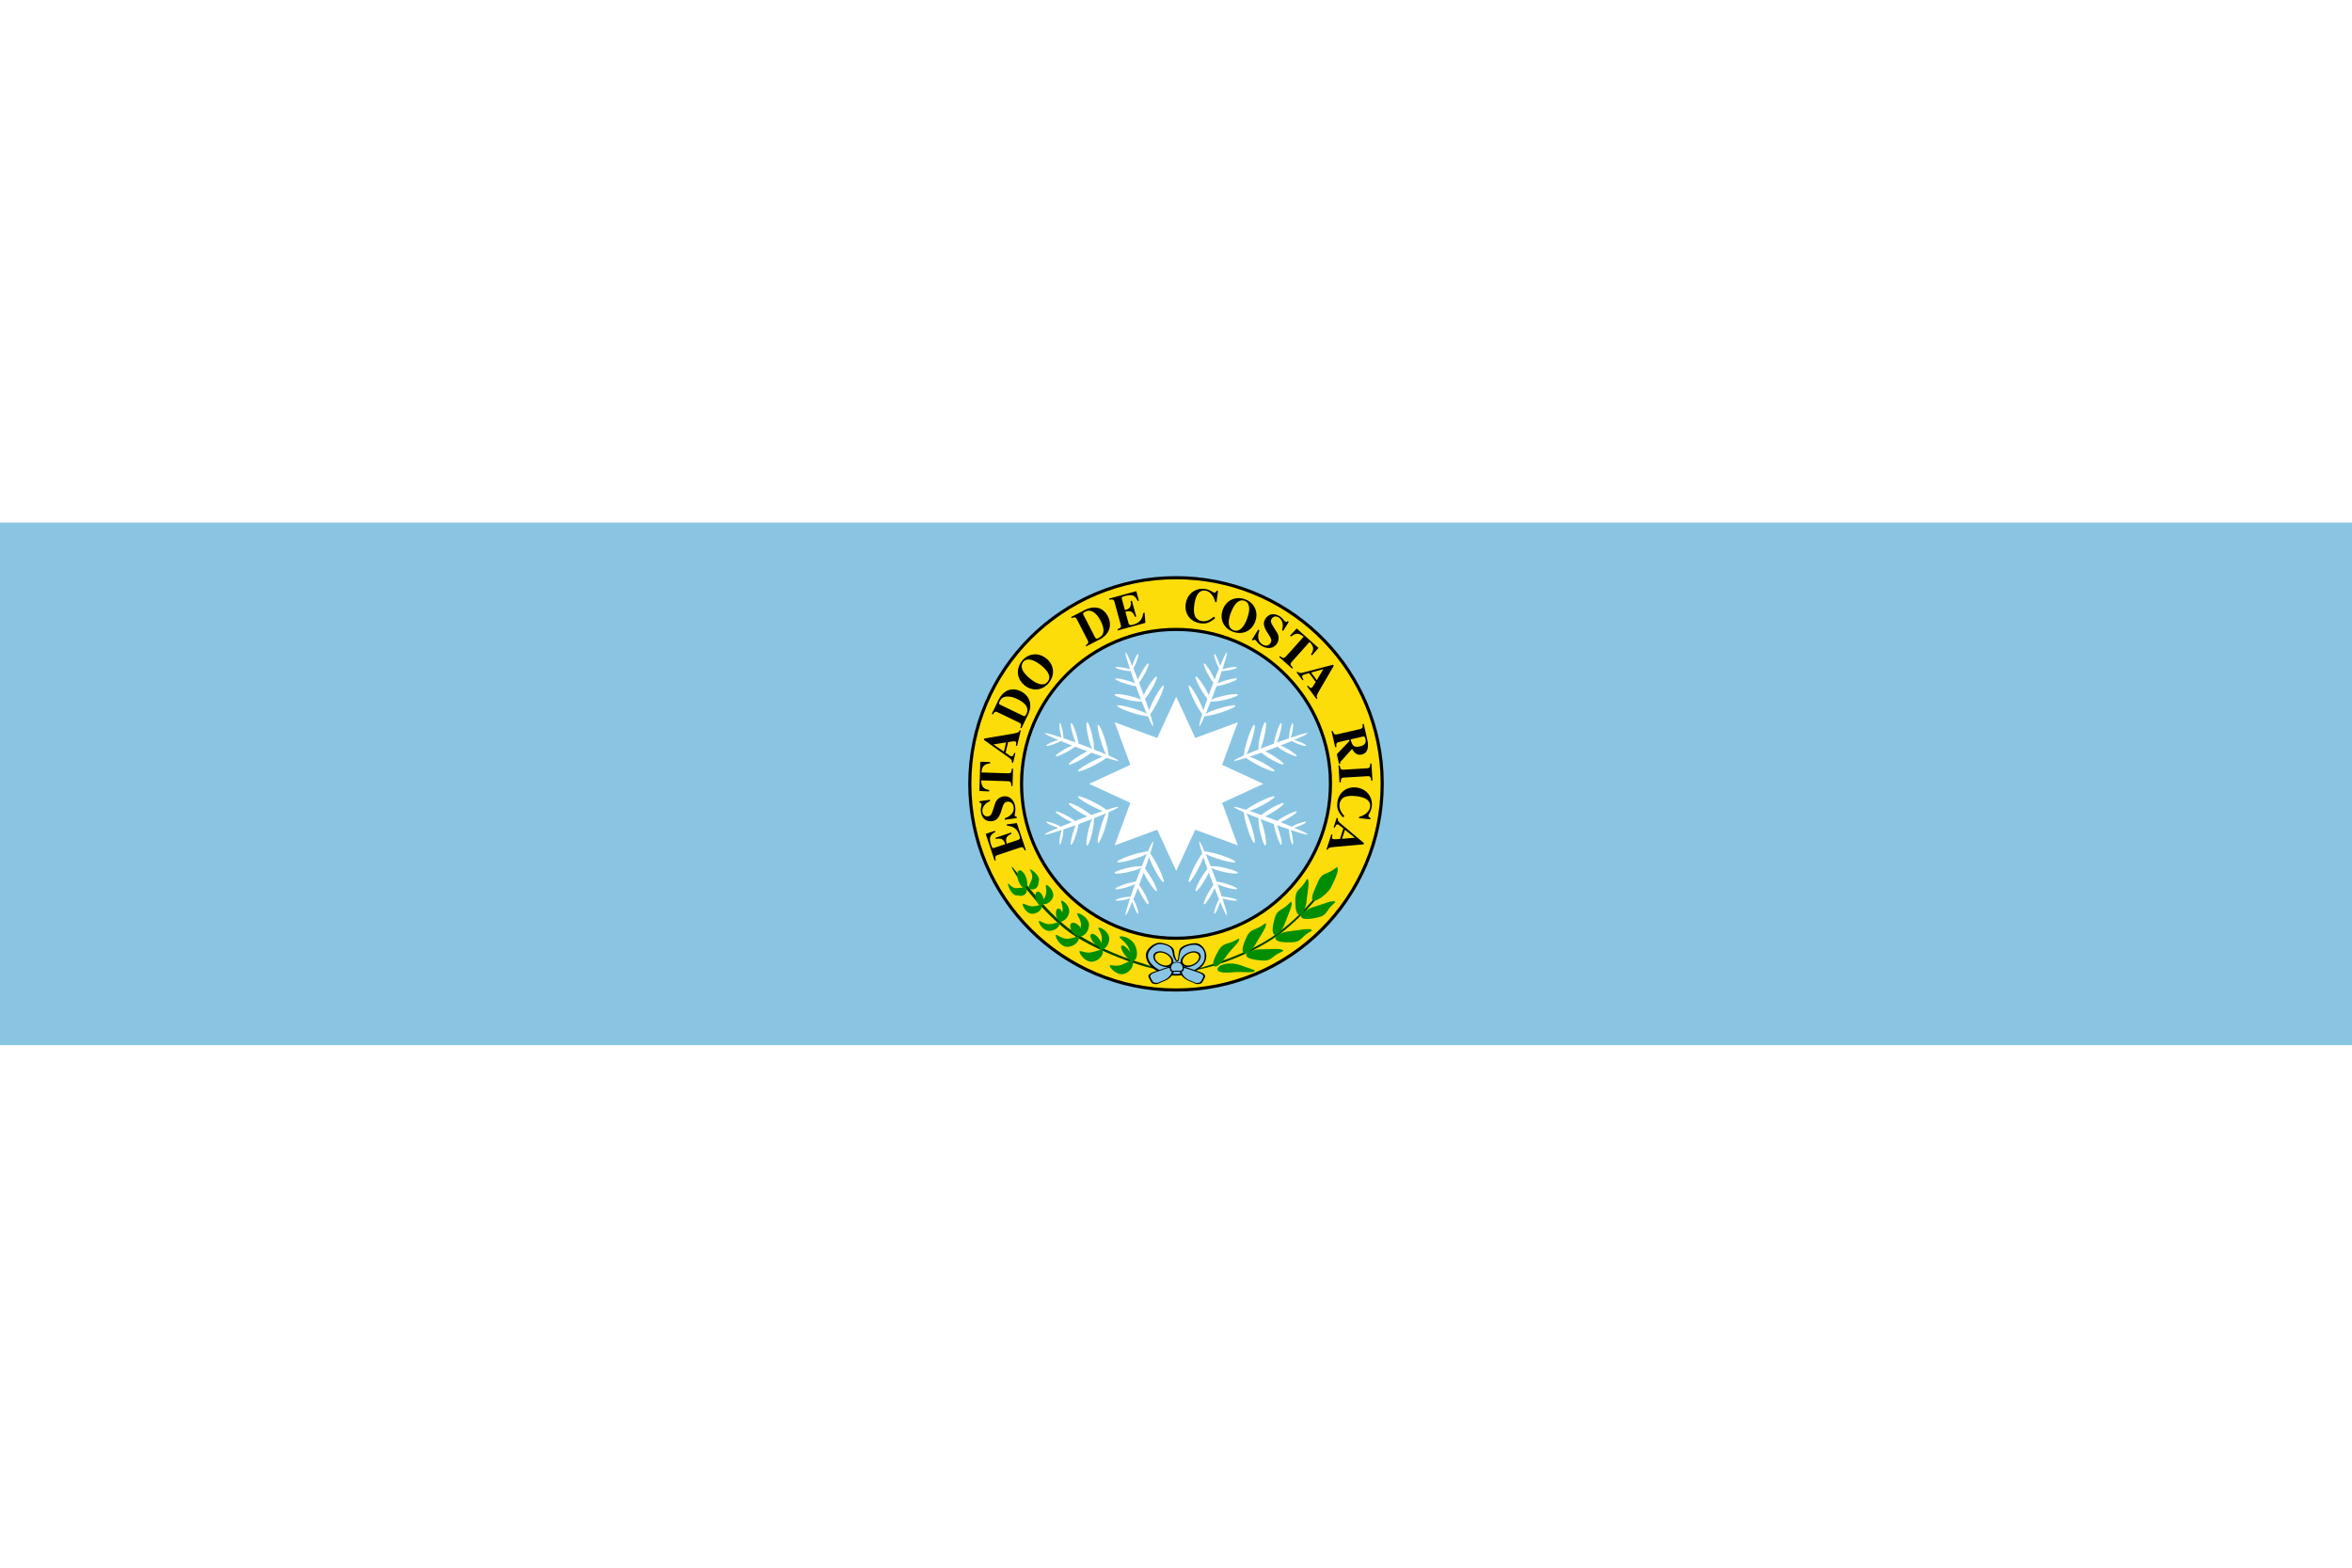 <svg version="1.0" width="900" height="600" xmlns="http://www.w3.org/2000/svg"><defs><linearGradient id="a"><stop style="stop-color:#89c5e3;stop-opacity:0" offset="0"/><stop style="stop-color:#89c5e3;stop-opacity:.236" offset=".7"/><stop style="stop-color:#89c5e3;stop-opacity:1" offset="1"/></linearGradient><linearGradient id="b"><stop style="stop-color:#89c5e3;stop-opacity:0" offset="0"/><stop style="stop-color:#89c5e3;stop-opacity:.236" offset=".7"/><stop style="stop-color:#89c5e3;stop-opacity:1" offset="1"/></linearGradient></defs><path style="fill:#fff" d="M0 0h900v600H0z"/><path style="fill:#89c5e3" d="M0 200h900v200H0z"/><path d="M512.25 300c0 34.38-27.87 62.25-62.25 62.25-34.38 0-62.25-27.87-62.25-62.25 0-34.38 27.87-62.25 62.25-62.25 34.38 0 62.25 27.87 62.25 62.25z" style="fill:#89c5e3;fill-opacity:1;stroke:none" transform="translate(.09)"/><path d="M449.91 221.1c-43.575 0-78.9 35.325-78.9 78.9s35.325 78.9 78.9 78.9c43.576 0 78.9-35.325 78.9-78.9l-.112-4.537c-2.409-41.74-36.978-74.363-78.787-74.363Zm0 19.8c31.318 0 57.221 24.46 59.026 55.725l.075 3.375c0 32.64-26.46 59.1-59.1 59.1s-59.1-26.46-59.1-59.1 26.46-59.1 59.1-59.1z" style="fill:#fcdd09;fill-opacity:1;stroke:#000;stroke-width:1.2;stroke-opacity:1" transform="translate(.09)"/><path d="M1204.083 636.16c-2.634 2.857-58.533-15.734-81.999-34.88-26.626-21.725-46.898-51.575-47.376-54.982-.53-3.784 27.905 39.218 54.198 56.94 25.328 17.072 54.086 26.177 59.782 27.73" style="fill:#003e00;fill-opacity:1;stroke:none" transform="translate(-77.137 95.86) scale(.432)"/><path d="M1174.687 640.76c-5.646 2.072-12.077-3.842-13.052-6.499-.974-2.657 4.478.757 10.124-1.315 5.646-2.07 9.207-5.22 10.182-2.564.939 2.56-1.292 8.015-6.668 10.154M1146.693 630.02c-5.895 1.193-11.355-5.627-11.916-8.4-.561-2.775 4.312 1.425 10.206.233 5.895-1.192 9.892-3.766 10.453-.992.54 2.672-2.492 7.727-8.13 9.027M1124.495 616.93c-5.996.466-10.587-6.967-10.806-9.788-.22-2.822 4.825 3.104 10.82 2.638 5.997-.466 9.559-3.699 9.778-.877.21 2.718-3.413 7.366-9.167 7.97M1108.42 602.834c-5.374.391-9.489-5.84-9.685-8.206-.197-2.366 4.324 2.602 9.699 2.212 5.374-.39 8.567-3.101 8.764-.736.189 2.279-3.06 6.176-8.217 6.683M1093.323 587.667c-4.94.39-8.72-5.841-8.902-8.207-.18-2.365 4.402 1.962 9.342 1.571 4.94-.39 7.447-2.46 7.627-.094.174 2.279-2.811 6.175-7.552 6.682" style="fill:#008d00;fill-opacity:1;stroke:none" transform="translate(-77.137 95.86) scale(.432)"/><path d="M1061.924 601.565c0 6.54-2.575 11.87-5.786 11.97-3.21.099-5.866-5.072-5.96-11.609-.096-6.537 2.405-12.017 5.613-12.304 3.209-.288 5.936 4.725 6.123 11.253" transform="matrix(.249 -.116 .104 .278 65.642 291.749)" style="fill:#008d00;fill-opacity:1;stroke:none"/><path d="M1079.651 571.432c-4.94.39-8.08-7.764-8.26-10.13-.181-2.365 2.906 4.098 7.845 3.708 4.94-.39 8.729-1.82 8.91.546.174 2.279-.462 5.748-5.202 6.255M1098.627 559.073c1.762-4.631-5.183-9.936-7.403-10.773-2.22-.838 3.117 3.94 1.356 8.571-1.762 4.631-4.197 7.867-1.978 8.704 2.139.807 5.647 1.171 7.464-3.236M1111.145 573.154c1.804-4.615-3.067-10.038-5.28-10.896-2.211-.857.605 4.781-1.199 9.396-1.803 4.616-4.51 6.417-2.298 7.274 2.131.826 6.725-.904 8.582-5.295M1125.47 587.069c1.367-5.212-4.007-10.398-6.297-11.024-2.29-.626 1.768 4.728.4 9.94-1.367 5.213-4.616 7.856-2.326 8.482 2.206.603 6.631-1.878 8.073-6.856" style="fill:#008d00;fill-opacity:1;stroke:none" transform="translate(-77.137 95.86) scale(.432)"/><path d="M1061.924 601.565c0 6.54-2.575 11.87-5.786 11.97-3.21.099-5.866-5.072-5.96-11.609-.096-6.537 2.405-12.017 5.613-12.304 3.209-.288 5.936 4.725 6.123 11.253" transform="matrix(.215 -.051 .045 .207 151.29 279.528)" style="fill:#008d00;fill-opacity:1;stroke:none"/><path d="M1061.924 601.565c0 6.54-2.575 11.87-5.786 11.97-3.21.099-5.866-5.072-5.96-11.609-.096-6.537 2.405-12.017 5.613-12.304 3.209-.288 5.936 4.725 6.123 11.253" transform="matrix(.234 -.081 .075 .22 105.57 297.121)" style="fill:#008d00;fill-opacity:1;stroke:none"/><path d="M1061.924 601.565c0 6.54-2.575 11.87-5.786 11.97-3.21.099-5.866-5.072-5.96-11.609-.096-6.537 2.405-12.017 5.613-12.304 3.209-.288 5.936 4.725 6.123 11.253" transform="matrix(.279 -.114 .136 .208 35.366 350.998)" style="fill:#008d00;fill-opacity:1;stroke:none"/><path d="M1143.139 598.094c.492-5.994-6.92-10.617-9.741-10.849-2.82-.232 3.083 4.838 2.59 10.832-.492 5.994-3.741 9.541-.92 9.773 2.717.223 7.38-3.38 8.01-9.131M1161.085 610.248c.452-5.746-6.359-10.177-8.95-10.4-2.592-.222 2.832 4.638 2.38 10.384-.453 5.745-3.438 9.146-.846 9.368 2.496.214 6.782-3.24 7.36-8.753" style="fill:#008d00;fill-opacity:1;stroke:none" transform="translate(-77.137 95.86) scale(.432)"/><path d="M1061.924 601.565c0 6.54-2.575 11.87-5.786 11.97-3.21.099-5.866-5.072-5.96-11.609-.096-6.537 2.405-12.017 5.613-12.304 3.209-.288 5.936 4.725 6.123 11.253" transform="matrix(.133 -.182 .167 .19 178.487 437.8)" style="fill:#008d00;fill-opacity:1;stroke:none"/><path d="M1183.997 615.709c-2.874-6.524-11.057-8.693-13.342-7.901-2.285.791 4.985 3.987 7.86 10.51 2.874 6.525 2.311 11.473 4.596 10.682 2.201-.762 3.817-6.29 1.18-12.608" style="fill:#008d00;fill-opacity:1;stroke:none" transform="translate(-77.137 95.86) scale(.432)"/><path d="M1061.924 601.565c0 6.54-2.575 11.87-5.786 11.97-3.21.099-5.866-5.072-5.96-11.609-.096-6.537 2.405-12.017 5.613-12.304 3.209-.288 5.936 4.725 6.123 11.253" transform="matrix(.031 -.275 .205 .218 275.384 524.173)" style="fill:#008d00;fill-opacity:1;stroke:none"/><path d="M1383.582 498.293c1.911 2.006-23.348 32.417-54.518 53.273-32.394 21.675-78.98 29.702-87.442 28.866-2.84-.28 48.92-6.78 81.951-27.583 31.23-19.669 43.419-37.487 52.47-46.19" style="fill:#003e00;fill-opacity:1;stroke:none" transform="matrix(.41 -.04 .041 .403 -76.128 187.027)"/><path d="M1298.224 586.332c-.39 3.24-12.125-.295-19.159-.177-5.932.1-15.667-.55-15.279-4.198.346-3.246 6.34-5.148 13.283-4.257 6.689.859 10.35 3.669 17.67 6.856M1286.352 554.876c2.242 2.373-7.986 9.127-12.398 14.607-3.72 4.621-10.451 11.685-13.006 9.051-2.272-2.343 1.754-8.979 5.873-14.639 4.941-6.788 8.802-4.28 15.937-7.48M1312.403 542.96c2.469 2.136-6.408 11.755-10.245 17.652-3.236 4.973-9.84 10.809-12.646 8.446-2.497-2.103.84-9.11 4.368-15.157 4.232-7.251 8.326-5.145 15.102-9.046" style="fill:#008d00;fill-opacity:1;stroke:none" transform="matrix(.41 -.04 .041 .403 -76.128 187.027)"/><path d="M1326.344 570.696c-.039-3.263-13.116-2.685-20.097-3.556-5.887-.735-14.606.547-14.61 4.216 0 3.264 7.502 5.234 14.399 6.438 8.27 1.444 9.302-3.043 16.654-5.705M1354.685 554.15c-.38-3.242-13.325-1.298-20.359-1.433-5.932-.114-14.469 2.073-14.09 5.723.338 3.246 8.01 4.42 14.995 4.894 8.377.57 8.932-4 15.966-7.417M1379.068 529.52c-1-3.107-13.324 1.308-20.25 2.537-5.842 1.037-13.793 4.837-12.715 8.343.96 3.12 8.715 2.785 15.66 1.898 8.327-1.063 7.987-5.655 14.226-10.37" style="fill:#008d00;fill-opacity:1;stroke:none" transform="matrix(.41 -.04 .041 .403 -76.128 187.027)"/><path d="M1337.913 525.089c2.79 1.693-4.356 12.66-7.155 19.114-2.36 5.443-7.896 12.3-11.058 10.439-2.813-1.656-.693-9.122 1.776-15.673 2.962-7.856 7.35-6.463 13.38-11.442M1355.037 505.114c3.113.983-1.23 13.332-2.418 20.265-1.002 5.848-4.755 13.822-8.268 12.764-3.125-.942-2.836-8.698-1.99-15.647 1.014-8.335 5.607-8.022 10.285-14.288M1383.831 496.79c2.49 2.111-3.729 12.672-7.508 18.606-3.187 5.004-15.074 12.827-17.904 10.492-2.517-2.078 3.528-11.895 6.997-17.976 4.16-7.292 8.275-5.226 15.013-9.194" style="fill:#008d00;fill-opacity:1;stroke:none" transform="matrix(.41 -.04 .041 .403 -76.128 187.027)"/><path d="M936.03 557.427c0 11.261-13.728 19.42-30.178 19.42-16.45 0-29.8-9.14-29.8-20.402 0-5.63 6.595-11.105 12.043-12.18 2.723-.538 12.064 1.28 15.009 5.689 1.472 2.204 1.086 4.807 1.456 6.193.37 1.387.513 2.386 1.68 4.705.892 1.77.685 1.41 1.495.029.706-1.205.628-8.606 2.268-10.794 3.28-4.374 13.787-5.812 16.432-5.394 5.29.836 9.14 6.443 9.596 11.858" style="fill:#000;fill-opacity:1;stroke:none" transform="matrix(.385 0 0 .385 101.21 151.31)"/><path d="M934.372 558.544c0 9.387-13.8 16.64-28.345 16.64-14.545 0-28.011-8.978-28.011-18.365 0-4.693 5.68-10.314 10.497-11.21 2.408-.449 10.667.615 12.968 4.893 1.067 1.983 1.415 6.122 1.742 7.278.326 1.155 1.208 2.14 2.24 4.073.789 1.474 2.268 1.326 2.984.174.624-1.003 1.08-8.598 2.76-10.658 3.812-4.676 11.889-5.45 14.227-5.101 4.677.697 8.534 4.616 8.938 9.13" style="fill:#89c5e3;fill-opacity:1;stroke:none" transform="matrix(.385 0 0 .385 101.21 151.31)"/><path d="M943.762 574.551c1.326 3.904-3.337 10.278-10.036 12.553-3.35 1.138-6.046 3.338-8.679 2.805-1.692-.342-2.462-.311-3.383-1.289-.639-.678-2.597-4.17-3.08-5.524-1.383-3.884 5.81-5.487 12.508-7.761 6.453-2.192 10.865-4.813 12.512-1.184" style="fill:#000;fill-opacity:1;stroke:none" transform="matrix(.385 0 0 .385 85.855 149.507)"/><path d="M941.532 575.773c1.117 3.29-2.812 8.66-8.456 10.577-2.822.959-5.095 2.813-7.313 2.364-1.426-.289-2.075-.263-2.851-1.086-.538-.571-2.188-3.515-2.594-4.655-1.167-3.273 4.894-4.623 10.538-6.54 5.437-1.846 9.155-4.055 10.542-.997" style="fill:#89c5e3;fill-opacity:1;stroke:none" transform="matrix(.385 0 0 .385 85.855 149.507)"/><path d="M949.453 574.551c-1.326 3.904 3.337 10.278 10.036 12.553 3.35 1.138 6.046 3.338 8.68 2.805 1.691-.342 2.462-.311 3.382-1.289.639-.678 2.597-4.17 3.08-5.524 1.384-3.884-5.81-5.487-12.508-7.761-6.453-2.192-10.864-4.813-12.511-1.184" style="fill:#000;fill-opacity:1;stroke:none" transform="matrix(.385 0 0 .385 85.855 149.507)"/><path d="M951.683 575.92c-1.114 3.281 2.805 8.639 8.435 10.55 2.816.957 5.082 2.807 7.296 2.359 1.422-.288 2.07-.262 2.843-1.084.537-.57 2.183-3.506 2.588-4.644 1.164-3.264-4.882-4.61-10.513-6.523-5.423-1.842-9.132-4.045-10.516-.995" style="fill:#89c5e3;fill-opacity:1;stroke:none" transform="matrix(.385 0 0 .385 85.855 149.507)"/><path d="M888.844 555.208c2.858 3.176 2.588 7.093-.6 8.743-3.19 1.651-8.097.414-10.955-2.762-2.857-3.175-2.588-7.092.601-8.743 3.072-1.59 7.721-.526 10.646 2.436" style="fill:#000;fill-opacity:1;stroke:none" transform="matrix(.506 .075 -.06 .434 31.808 58.6)"/><path d="M887.689 555.655c2.358 2.62 2.136 5.853-.496 7.216-2.632 1.362-6.682.34-9.04-2.28-2.36-2.62-2.137-5.854.495-7.216 2.535-1.313 6.372-.435 8.787 2.01" style="fill:#fcdd09;fill-opacity:1;stroke:none" transform="matrix(.506 .075 -.06 .434 31.808 58.6)"/><path d="M953.61 574.337c0 4.299-2.996 3.31-6.831 3.31-3.836 0-7.067.989-7.067-3.31s3.113-6.433 6.949-6.433c3.695 0 6.724 1.85 6.937 5.984" style="fill:#000;fill-opacity:1;stroke:none" transform="matrix(.385 0 0 .385 85.855 149.507)"/><path d="M952.437 573.863c0 3.563-2.482 2.743-5.66 2.743-3.18 0-5.856.82-5.856-2.743 0-3.562 2.58-5.33 5.758-5.33 3.061 0 5.572 1.533 5.748 4.959" style="fill:#89c5e3;fill-opacity:1;stroke:none" transform="matrix(.385 0 0 .385 85.855 149.507)"/><path d="M888.844 555.208c2.858 3.176 2.588 7.093-.6 8.743-3.19 1.651-8.097.414-10.955-2.762-2.857-3.175-2.588-7.092.601-8.743 3.072-1.59 7.721-.526 10.646 2.436" style="fill:#000;fill-opacity:1;stroke:none" transform="matrix(-.506 .075 .06 .434 868.941 58.6)"/><path d="M887.689 555.655c2.358 2.62 2.136 5.853-.496 7.216-2.632 1.362-6.682.34-9.04-2.28-2.36-2.62-2.137-5.854.495-7.216 2.535-1.313 6.372-.435 8.787 2.01" style="fill:#fcdd09;fill-opacity:1;stroke:none" transform="matrix(-.506 .075 .06 .434 868.941 58.6)"/><g aria-label="ESTADO DE COSTA RICA" style="font-size:18.667px;line-height:1.25;stroke-width:.5"><path d="m385.102 315.542.165.495c1.328.148 1.942.337 2.656.769.95.608 1.575 1.482 2.035 2.863.384 1.151.26 1.547-.502 1.8l-4.286 1.428c-.643-1.93-.194-2.887 1.79-3.784l-.153-.46-5.987 1.993.154.46c2.107-.406 2.975.072 3.594 1.991l-4.109 1.368c-.673.224-.909.047-1.216-.874-.96-2.886-.648-3.955 1.56-5.182l-.147-.443-3.56 1.186 3.403 10.219.443-.148c-.336-1.245-.165-1.676.738-1.977l8.572-2.854c.921-.307 1.198-.124 1.777 1.14l.442-.148-3.45-10.36zM383.844 304.818c-1.386.195-2.655 1.222-3.077 2.507l-.966 2.908c-.528 1.601-.915 2.07-1.82 2.198-1.146.162-1.958-.516-2.136-1.772-.117-.832.125-1.658.715-2.42.558-.72 1.053-1.09 2.202-1.63l-.073-.518-4.011.566.078.555c.517.059.665.17.712.502.023.167 0 .396-.075.803-.195.894-.222 1.502-.12 2.222.354 2.514 1.993 3.848 4.34 3.517.463-.066.84-.194 1.192-.376.925-.526 1.653-1.647 2.19-3.325l.416-1.322c.547-1.736.965-2.247 1.945-2.385 1.275-.18 2.216.611 2.417 2.034.151 1.072-.167 2.022-.956 2.85-.608.632-1.2.98-2.468 1.479l.076.536 4.565-.644-.075-.536c-.497-.043-.665-.17-.707-.466-.021-.148.006-.359.078-.784.186-.95.22-1.652.105-2.465-.386-2.736-2.218-4.363-4.547-4.034zM378.775 291.626l-3.751-.083-.359 11.195 3.748.176.018-.541c-2.21-.389-3.038-1.386-3.038-3.702l9.832.315c1.38.044 1.58.256 1.659 1.864l.466.015.213-6.66-.466-.015c-.164 1.62-.357 1.819-1.775 1.773l-9.832-.315c.148-2.292 1.037-3.235 3.268-3.48zM390.497 279.6l-.454-.107c-.19.8-.49.94-2.994 1.383l-10.513 1.79-.12.509 9 6.388c1.544 1.094 1.747 1.372 1.704 2.283l.454.107.873-3.687-.454-.108c-.327 1.055-.625 1.425-1.098 1.313-.236-.055-.623-.281-1.528-.917l-.662-.445.967-4.087c1.581-.278 2.269-.346 2.668-.251.4.095.507.37.393 1.014l-.083.594.454.107zm-5.598 4.527-.838 3.542-4.01-2.752zM390.45 264.553c-3.463-1.67-6.7-.33-8.573 3.554l-2.473 5.128.42.203c.62-1.027 1.027-1.225 1.8-.852l8.29 3.997c.74.357.873.94.436 1.93l.42.204 2.563-5.314c1.751-3.631.598-7.172-2.882-8.85zm-1.158 3.047c1.598.77 2.881 1.804 3.379 2.707.497.945.495 1.938-.032 3.031-.365.757-.689.87-1.446.505l-8.642-4.167c-.387-.187-.426-.62-.11-1.276.584-1.21 1.552-1.8 2.988-1.813 1.11-.024 2.451.332 3.863 1.013zM400.24 251.98c-2.977-2.375-6.915-1.958-9.254.976-2.433 3.05-2.007 6.947 1.028 9.368 3.021 2.409 6.877 1.975 9.287-1.046 2.409-3.021 1.96-6.889-1.06-9.298zm-1.958 2.664c2.992 2.386 3.876 4.571 2.537 6.25-1.339 1.678-3.665 1.302-6.613-1.049-3.153-2.514-4.112-4.783-2.75-6.49 1.28-1.606 3.79-1.132 6.826 1.29zM423.828 235.871c-1.762-3.418-5.153-4.295-8.987-2.32l-5.06 2.608.213.414c1.114-.447 1.557-.36 1.95.403l4.216 8.18c.376.73.132 1.276-.813 1.805l.213.415 5.244-2.702c3.584-1.847 4.794-5.368 3.024-8.803zm-2.76 1.737c.813 1.576 1.216 3.174 1.07 4.195-.17 1.054-.77 1.846-1.85 2.401-.746.385-1.073.28-1.457-.466l-4.395-8.53c-.197-.38.032-.751.68-1.084 1.194-.616 2.323-.504 3.477.35.901.648 1.757 1.74 2.476 3.134zM437.887 234.45l-.504.138c-.22 1.319-.442 1.921-.911 2.61-.66.917-1.566 1.494-2.97 1.878-1.17.32-1.558.175-1.77-.6l-1.193-4.356c1.963-.537 2.893-.037 3.68 1.992l.469-.128-1.665-6.086-.469.129c.292 2.126-.233 2.966-2.182 3.48l-1.143-4.177c-.188-.684.002-.91.938-1.166 2.935-.803 3.985-.433 5.09 1.839l.45-.123-.99-3.62-10.389 2.844.124.45c1.262-.268 1.683-.074 1.934.845l2.385 8.714c.256.936.058 1.203-1.235 1.712l.123.45 10.533-2.882zM464.91 236.567l-.491-.538c-1.248.998-1.9 1.36-2.855 1.589a4.567 4.567 0 0 1-1.71.106c-1.22-.167-2.297-.973-2.702-2.008-.403-1.053-.483-2.402-.228-4.27.522-3.828 1.964-5.704 4.202-5.399.87.119 1.62.56 2.319 1.371.7.812 1.04 1.498 1.495 2.992l.462.063.59-4.327-.5-.069c-.367.628-.577.788-.929.74-.185-.025-.415-.132-.815-.375-1.013-.59-1.891-.917-2.779-1.038-3.68-.502-6.825 1.97-7.342 5.762-.52 3.81 1.815 6.86 5.662 7.385 2.127.29 3.473-.186 5.621-1.984zM480.222 237.898c1.336-3.566-.28-7.182-3.793-8.498-3.654-1.368-7.228.243-8.59 3.88-1.355 3.618.252 7.15 3.87 8.505 3.62 1.356 7.158-.269 8.513-3.887zm-3.14-1.037c-1.342 3.584-3.146 5.1-5.156 4.347-2.01-.753-2.374-3.081-1.051-6.612 1.414-3.776 3.275-5.391 5.32-4.625 1.923.72 2.25 3.254.887 6.89zM488.598 246.227c.739-1.189.764-2.821.05-3.97l-1.612-2.605c-.89-1.432-1.002-2.03-.52-2.806.612-.983 1.652-1.172 2.73-.502.713.444 1.192 1.159 1.398 2.1.194.89.162 1.507-.161 2.735l.444.276 2.138-3.44-.476-.296c-.377.359-.557.401-.842.224-.143-.09-.303-.255-.567-.573-.562-.723-1.01-1.133-1.629-1.517-2.156-1.34-4.23-.938-5.482 1.076-.246.396-.39.768-.476 1.154-.19 1.048.204 2.325 1.147 3.813l.747 1.167c.981 1.533 1.106 2.182.583 3.022-.68 1.094-1.89 1.309-3.11.55-.92-.572-1.445-1.425-1.574-2.56-.095-.873.018-1.55.448-2.843l-.46-.286-2.434 3.916.46.286c.351-.353.557-.401.81-.244.127.08.272.235.552.563.61.752 1.127 1.228 1.825 1.661 2.346 1.459 4.769 1.097 6.01-.9zM501.97 250.81l2.472-2.823-8.351-7.462-2.542 2.76.404.361c1.716-1.445 3.012-1.438 4.788.048l-6.555 7.336c-.92 1.03-1.21 1.046-2.494.074l-.31.348 4.968 4.44.311-.348c-1.136-1.165-1.165-1.441-.22-2.5l6.555-7.335c1.662 1.586 1.814 2.873.57 4.74zM503.665 267.517l.374-.28c-.492-.658-.405-.978.86-3.183l5.372-9.213-.313-.418-10.674 2.805c-1.83.483-2.174.46-2.845-.157l-.373.279 2.268 3.035.374-.28c-.6-.926-.692-1.393-.303-1.684.194-.145.616-.297 1.684-.583l.766-.223 2.515 3.364c-.801 1.391-1.19 1.962-1.52 2.208-.328.246-.608.152-1.03-.349l-.402-.445-.374.28zm.12-7.198-2.18-2.915 4.684-1.31zM512.306 292.4l.455-.105c-.075-.327-.02-.589.174-.825l4.346-4.848c.592.994.933 1.395 1.505 1.8.612.415 1.406.538 2.225.35 2.092-.48 2.825-2.544 2.06-5.874l-1.345-5.858-.455.105c.218 1.367.004 1.684-1.306 1.985l-8.041 1.847c-1.328.305-1.552.164-2.042-1.217l-.454.104 1.412 6.15.454-.105c-.143-1.46.015-1.689 1.307-1.985l3.565-.819.113.491-4.83 5.074zm7.918-6.722c-1.164.268-1.937.158-2.452-.337-.418-.402-.688-.991-1.023-2.37l4.639-1.065c.109-.025.399-.015.52.014.207.068.365.338.47.793.384 1.674-.244 2.526-2.154 2.965zM512.493 299.482l.466-.028c.008-1.422.248-1.792 1.217-1.85l9.019-.54c.969-.058 1.29.316 1.429 1.691l.466-.028-.391-6.521-.466.028c-.013 1.347-.269 1.755-1.219 1.812l-9.019.54c-.931.056-1.212-.264-1.426-1.654l-.466.028zM513.818 312.86l.52-.51c-1.04-1.213-1.426-1.852-1.687-2.797a4.567 4.567 0 0 1-.166-1.706c.124-1.225.892-2.33 1.912-2.771 1.038-.44 2.383-.566 4.26-.377 3.844.388 5.769 1.764 5.542 4.011-.088.873-.503 1.638-1.29 2.365-.786.728-1.46 1.091-2.937 1.599l-.047.464 4.346.439.05-.502c-.64-.346-.807-.55-.772-.903.019-.186.118-.42.347-.828.554-1.032.85-1.922.94-2.813.373-3.696-2.208-6.752-6.015-7.136-3.826-.386-6.793 2.054-7.183 5.917-.215 2.135.308 3.464 2.18 5.548zM507.496 325.098l.444.144c.253-.782.565-.897 3.095-1.137l10.624-.935.161-.497-8.455-7.094c-1.45-1.215-1.63-1.51-1.514-2.413l-.444-.144-1.168 3.605.444.144c.41-1.025.738-1.37 1.2-1.22.23.074.599.33 1.45 1.038l.623.496-1.294 3.996c-1.598.15-2.289.161-2.68.035-.39-.127-.475-.41-.31-1.043l.131-.585-.444-.144zm5.945-4.06 1.122-3.462 3.774 3.067z" style="font-weight:700;font-size:18.667px;font-family:'TeX Gyre Termes';-inkscape-font-specification:'TeX Gyre Termes Bold';text-align:center;text-anchor:middle" transform="translate(.09)"/></g><g style="stroke:none"><path d="M796.965 297.555c.01 4.995-16.021 9.046-35.8 9.046-19.778 0-35.809-4.051-35.8-9.046-.009-4.996 16.022-9.046 35.8-9.046 19.779 0 35.81 4.05 35.8 9.046z" transform="matrix(-.148 -.383 -.04 -.356 588.764 733.656)" style="fill:#fff;fill-opacity:1;stroke:none"/><path d="M796.965 297.555c.01 2.837-16.021 5.138-35.8 5.138-19.778 0-35.809-2.301-35.8-5.138-.009-2.838 16.022-5.139 35.8-5.139 19.779 0 35.81 2.301 35.8 5.139z" transform="matrix(-.169 -.047 -.239 -.243 666.285 436.053)" style="fill:#fff;fill-opacity:1;stroke:none"/><path d="M796.965 297.555c.01 2.837-16.021 5.138-35.8 5.138-19.778 0-35.809-2.301-35.8-5.138-.009-2.838 16.022-5.139 35.8-5.139 19.779 0 35.81 2.301 35.8 5.139z" transform="matrix(.075 -.159 .28 -.195 317.486 510.91)" style="fill:#fff;fill-opacity:1;stroke:none"/><path d="M796.965 297.555c.01 2.837-16.021 5.138-35.8 5.138-19.778 0-35.809-2.301-35.8-5.138-.009-2.838 16.022-5.139 35.8-5.139 19.779 0 35.81 2.301 35.8 5.139z" transform="matrix(-.145 -.027 -.226 -.207 646.014 415.065)" style="fill:#fff;fill-opacity:1;stroke:none"/><path d="M796.965 297.555c.01 2.837-16.021 5.138-35.8 5.138-19.778 0-35.809-2.301-35.8-5.138-.009-2.838 16.022-5.139 35.8-5.139 19.779 0 35.81 2.301 35.8 5.139z" transform="matrix(.071 -.13 .267 -.15 326.867 479.961)" style="fill:#fff;fill-opacity:1;stroke:none"/><path d="M796.965 297.555c.01 2.837-16.021 5.138-35.8 5.138-19.778 0-35.809-2.301-35.8-5.138-.009-2.838 16.022-5.139 35.8-5.139 19.779 0 35.81 2.301 35.8 5.139z" transform="matrix(.058 -.114 .218 -.132 353.978 468.026)" style="fill:#fff;fill-opacity:1;stroke:none"/><path d="M796.965 297.555c.01 2.837-16.021 5.138-35.8 5.138-19.778 0-35.809-2.301-35.8-5.138-.009-2.838 16.022-5.139 35.8-5.139 19.779 0 35.81 2.301 35.8 5.139z" transform="matrix(-.124 -.033 -.175 -.185 615.327 419.002)" style="fill:#fff;fill-opacity:1;stroke:none"/><path d="M796.965 297.555c.01 2.837-16.021 5.138-35.8 5.138-19.778 0-35.809-2.301-35.8-5.138-.009-2.838 16.022-5.139 35.8-5.139 19.779 0 35.81 2.301 35.8 5.139z" transform="matrix(-.086 -.013 -.135 -.119 575.82 389.257)" style="fill:#fff;fill-opacity:1;stroke:none"/><path d="M796.965 297.555c.01 2.837-16.021 5.138-35.8 5.138-19.778 0-35.809-2.301-35.8-5.138-.009-2.838 16.022-5.139 35.8-5.139 19.779 0 35.81 2.301 35.8 5.139z" transform="matrix(.028 -.082 .142 -.111 402.267 442.19)" style="fill:#fff;fill-opacity:1;stroke:none"/></g><path d="m450 265.67 7.271 15.78 16.3-6.017-6.017 16.299 15.78 7.27-15.78 7.272 6.016 16.3-16.299-6.017-7.271 15.78-7.271-15.78-16.3 6.016 6.017-16.3-15.78-7.27 15.78-7.271-6.016-16.3 16.299 6.017z" style="fill:#fff;fill-opacity:1;stroke:none" transform="translate(.09 .997)"/><g style="stroke:none"><path d="M796.965 297.555c.01 4.995-16.021 9.046-35.8 9.046-19.778 0-35.809-4.051-35.8-9.046-.009-4.996 16.022-9.046 35.8-9.046 19.779 0 35.81 4.05 35.8 9.046z" transform="matrix(.148 -.383 .04 -.356 311.415 733.656)" style="fill:#fff;fill-opacity:1;stroke:none"/><path d="M796.965 297.555c.01 2.837-16.021 5.138-35.8 5.138-19.778 0-35.809-2.301-35.8-5.138-.009-2.838 16.022-5.139 35.8-5.139 19.779 0 35.81 2.301 35.8 5.139z" transform="matrix(.169 -.047 .239 -.243 233.895 436.053)" style="fill:#fff;fill-opacity:1;stroke:none"/><path d="M796.965 297.555c.01 2.837-16.021 5.138-35.8 5.138-19.778 0-35.809-2.301-35.8-5.138-.009-2.838 16.022-5.139 35.8-5.139 19.779 0 35.81 2.301 35.8 5.139z" transform="matrix(-.075 -.159 -.28 -.195 582.694 510.91)" style="fill:#fff;fill-opacity:1;stroke:none"/><path d="M796.965 297.555c.01 2.837-16.021 5.138-35.8 5.138-19.778 0-35.809-2.301-35.8-5.138-.009-2.838 16.022-5.139 35.8-5.139 19.779 0 35.81 2.301 35.8 5.139z" transform="matrix(.145 -.027 .226 -.207 254.166 415.065)" style="fill:#fff;fill-opacity:1;stroke:none"/><path d="M796.965 297.555c.01 2.837-16.021 5.138-35.8 5.138-19.778 0-35.809-2.301-35.8-5.138-.009-2.838 16.022-5.139 35.8-5.139 19.779 0 35.81 2.301 35.8 5.139z" transform="matrix(-.071 -.13 -.267 -.15 573.313 479.961)" style="fill:#fff;fill-opacity:1;stroke:none"/><path d="M796.965 297.555c.01 2.837-16.021 5.138-35.8 5.138-19.778 0-35.809-2.301-35.8-5.138-.009-2.838 16.022-5.139 35.8-5.139 19.779 0 35.81 2.301 35.8 5.139z" transform="matrix(-.058 -.114 -.218 -.132 546.202 468.026)" style="fill:#fff;fill-opacity:1;stroke:none"/><path d="M796.965 297.555c.01 2.837-16.021 5.138-35.8 5.138-19.778 0-35.809-2.301-35.8-5.138-.009-2.838 16.022-5.139 35.8-5.139 19.779 0 35.81 2.301 35.8 5.139z" transform="matrix(.124 -.033 .175 -.185 284.853 419.002)" style="fill:#fff;fill-opacity:1;stroke:none"/><path d="M796.965 297.555c.01 2.837-16.021 5.138-35.8 5.138-19.778 0-35.809-2.301-35.8-5.138-.009-2.838 16.022-5.139 35.8-5.139 19.779 0 35.81 2.301 35.8 5.139z" transform="matrix(.086 -.013 .135 -.119 324.36 389.257)" style="fill:#fff;fill-opacity:1;stroke:none"/><path d="M796.965 297.555c.01 2.837-16.021 5.138-35.8 5.138-19.778 0-35.809-2.301-35.8-5.138-.009-2.838 16.022-5.139 35.8-5.139 19.779 0 35.81 2.301 35.8 5.139z" transform="matrix(-.028 -.082 -.142 -.111 497.913 442.19)" style="fill:#fff;fill-opacity:1;stroke:none"/></g><g style="stroke:none"><path d="M796.965 297.555c.01 4.995-16.021 9.046-35.8 9.046-19.778 0-35.809-4.051-35.8-9.046-.009-4.996 16.022-9.046 35.8-9.046 19.779 0 35.81 4.05 35.8 9.046z" transform="matrix(-.148 .383 -.04 .356 588.764 -133.656)" style="fill:#fff;fill-opacity:1;stroke:none"/><path d="M796.965 297.555c.01 2.837-16.021 5.138-35.8 5.138-19.778 0-35.809-2.301-35.8-5.138-.009-2.838 16.022-5.139 35.8-5.139 19.779 0 35.81 2.301 35.8 5.139z" transform="matrix(-.169 .047 -.239 .243 666.285 163.947)" style="fill:#fff;fill-opacity:1;stroke:none"/><path d="M796.965 297.555c.01 2.837-16.021 5.138-35.8 5.138-19.778 0-35.809-2.301-35.8-5.138-.009-2.838 16.022-5.139 35.8-5.139 19.779 0 35.81 2.301 35.8 5.139z" transform="matrix(.075 .159 .28 .195 317.486 89.09)" style="fill:#fff;fill-opacity:1;stroke:none"/><path d="M796.965 297.555c.01 2.837-16.021 5.138-35.8 5.138-19.778 0-35.809-2.301-35.8-5.138-.009-2.838 16.022-5.139 35.8-5.139 19.779 0 35.81 2.301 35.8 5.139z" transform="matrix(-.145 .027 -.226 .207 646.014 184.935)" style="fill:#fff;fill-opacity:1;stroke:none"/><path d="M796.965 297.555c.01 2.837-16.021 5.138-35.8 5.138-19.778 0-35.809-2.301-35.8-5.138-.009-2.838 16.022-5.139 35.8-5.139 19.779 0 35.81 2.301 35.8 5.139z" transform="matrix(.071 .13 .267 .15 326.867 120.039)" style="fill:#fff;fill-opacity:1;stroke:none"/><path d="M796.965 297.555c.01 2.837-16.021 5.138-35.8 5.138-19.778 0-35.809-2.301-35.8-5.138-.009-2.838 16.022-5.139 35.8-5.139 19.779 0 35.81 2.301 35.8 5.139z" transform="matrix(.058 .114 .218 .132 353.978 131.974)" style="fill:#fff;fill-opacity:1;stroke:none"/><path d="M796.965 297.555c.01 2.837-16.021 5.138-35.8 5.138-19.778 0-35.809-2.301-35.8-5.138-.009-2.838 16.022-5.139 35.8-5.139 19.779 0 35.81 2.301 35.8 5.139z" transform="matrix(-.124 .033 -.175 .185 615.327 180.998)" style="fill:#fff;fill-opacity:1;stroke:none"/><path d="M796.965 297.555c.01 2.837-16.021 5.138-35.8 5.138-19.778 0-35.809-2.301-35.8-5.138-.009-2.838 16.022-5.139 35.8-5.139 19.779 0 35.81 2.301 35.8 5.139z" transform="matrix(-.086 .013 -.135 .119 575.82 210.743)" style="fill:#fff;fill-opacity:1;stroke:none"/><path d="M796.965 297.555c.01 2.837-16.021 5.138-35.8 5.138-19.778 0-35.809-2.301-35.8-5.138-.009-2.838 16.022-5.139 35.8-5.139 19.779 0 35.81 2.301 35.8 5.139z" transform="matrix(.028 .082 .142 .111 402.267 157.81)" style="fill:#fff;fill-opacity:1;stroke:none"/></g><g style="stroke:none"><path d="M796.965 297.555c.01 4.995-16.021 9.046-35.8 9.046-19.778 0-35.809-4.051-35.8-9.046-.009-4.996 16.022-9.046 35.8-9.046 19.779 0 35.81 4.05 35.8 9.046z" transform="matrix(.148 .383 .04 .356 311.415 -133.656)" style="fill:#fff;fill-opacity:1;stroke:none"/><path d="M796.965 297.555c.01 2.837-16.021 5.138-35.8 5.138-19.778 0-35.809-2.301-35.8-5.138-.009-2.838 16.022-5.139 35.8-5.139 19.779 0 35.81 2.301 35.8 5.139z" transform="matrix(.169 .047 .239 .243 233.895 163.947)" style="fill:#fff;fill-opacity:1;stroke:none"/><path d="M796.965 297.555c.01 2.837-16.021 5.138-35.8 5.138-19.778 0-35.809-2.301-35.8-5.138-.009-2.838 16.022-5.139 35.8-5.139 19.779 0 35.81 2.301 35.8 5.139z" transform="matrix(-.075 .159 -.28 .195 582.694 89.09)" style="fill:#fff;fill-opacity:1;stroke:none"/><path d="M796.965 297.555c.01 2.837-16.021 5.138-35.8 5.138-19.778 0-35.809-2.301-35.8-5.138-.009-2.838 16.022-5.139 35.8-5.139 19.779 0 35.81 2.301 35.8 5.139z" transform="matrix(.145 .027 .226 .207 254.166 184.935)" style="fill:#fff;fill-opacity:1;stroke:none"/><path d="M796.965 297.555c.01 2.837-16.021 5.138-35.8 5.138-19.778 0-35.809-2.301-35.8-5.138-.009-2.838 16.022-5.139 35.8-5.139 19.779 0 35.81 2.301 35.8 5.139z" transform="matrix(-.071 .13 -.267 .15 573.313 120.039)" style="fill:#fff;fill-opacity:1;stroke:none"/><path d="M796.965 297.555c.01 2.837-16.021 5.138-35.8 5.138-19.778 0-35.809-2.301-35.8-5.138-.009-2.838 16.022-5.139 35.8-5.139 19.779 0 35.81 2.301 35.8 5.139z" transform="matrix(-.058 .114 -.218 .132 546.202 131.974)" style="fill:#fff;fill-opacity:1;stroke:none"/><path d="M796.965 297.555c.01 2.837-16.021 5.138-35.8 5.138-19.778 0-35.809-2.301-35.8-5.138-.009-2.838 16.022-5.139 35.8-5.139 19.779 0 35.81 2.301 35.8 5.139z" transform="matrix(.124 .033 .175 .185 284.853 180.998)" style="fill:#fff;fill-opacity:1;stroke:none"/><path d="M796.965 297.555c.01 2.837-16.021 5.138-35.8 5.138-19.778 0-35.809-2.301-35.8-5.138-.009-2.838 16.022-5.139 35.8-5.139 19.779 0 35.81 2.301 35.8 5.139z" transform="matrix(.086 .013 .135 .119 324.36 210.743)" style="fill:#fff;fill-opacity:1;stroke:none"/><path d="M796.965 297.555c.01 2.837-16.021 5.138-35.8 5.138-19.778 0-35.809-2.301-35.8-5.138-.009-2.838 16.022-5.139 35.8-5.139 19.779 0 35.81 2.301 35.8 5.139z" transform="matrix(-.028 .082 -.142 .111 497.913 157.81)" style="fill:#fff;fill-opacity:1;stroke:none"/></g><g style="stroke:none"><path d="M796.965 297.555c.01 4.995-16.021 9.046-35.8 9.046-19.778 0-35.809-4.051-35.8-9.046-.009-4.996 16.022-9.046 35.8-9.046 19.779 0 35.81 4.05 35.8 9.046z" transform="matrix(.383 -.148 .356 -.04 16.433 438.675)" style="fill:#fff;fill-opacity:1;stroke:none"/><path d="M796.965 297.555c.01 2.837-16.021 5.138-35.8 5.138-19.778 0-35.809-2.301-35.8-5.138-.009-2.838 16.022-5.139 35.8-5.139 19.779 0 35.81 2.301 35.8 5.139z" transform="matrix(.047 -.169 .243 -.239 314.037 516.195)" style="fill:#fff;fill-opacity:1;stroke:none"/><path d="M796.965 297.555c.01 2.837-16.021 5.138-35.8 5.138-19.778 0-35.809-2.301-35.8-5.138-.009-2.838 16.022-5.139 35.8-5.139 19.779 0 35.81 2.301 35.8 5.139z" transform="matrix(.159 .075 .195 .28 239.179 167.396)" style="fill:#fff;fill-opacity:1;stroke:none"/><path d="M796.965 297.555c.01 2.837-16.021 5.138-35.8 5.138-19.778 0-35.809-2.301-35.8-5.138-.009-2.838 16.022-5.139 35.8-5.139 19.779 0 35.81 2.301 35.8 5.139z" transform="matrix(.027 -.145 .207 -.226 335.025 495.925)" style="fill:#fff;fill-opacity:1;stroke:none"/><path d="M796.965 297.555c.01 2.837-16.021 5.138-35.8 5.138-19.778 0-35.809-2.301-35.8-5.138-.009-2.838 16.022-5.139 35.8-5.139 19.779 0 35.81 2.301 35.8 5.139z" transform="matrix(.13 .071 .15 .267 270.128 176.777)" style="fill:#fff;fill-opacity:1;stroke:none"/><path d="M796.965 297.555c.01 2.837-16.021 5.138-35.8 5.138-19.778 0-35.809-2.301-35.8-5.138-.009-2.838 16.022-5.139 35.8-5.139 19.779 0 35.81 2.301 35.8 5.139z" transform="matrix(.114 .058 .132 .218 282.064 203.888)" style="fill:#fff;fill-opacity:1;stroke:none"/><path d="M796.965 297.555c.01 2.837-16.021 5.138-35.8 5.138-19.778 0-35.809-2.301-35.8-5.138-.009-2.838 16.022-5.139 35.8-5.139 19.779 0 35.81 2.301 35.8 5.139z" transform="matrix(.033 -.124 .185 -.175 331.088 465.238)" style="fill:#fff;fill-opacity:1;stroke:none"/><path d="M796.965 297.555c.01 2.837-16.021 5.138-35.8 5.138-19.778 0-35.809-2.301-35.8-5.138-.009-2.838 16.022-5.139 35.8-5.139 19.779 0 35.81 2.301 35.8 5.139z" transform="matrix(.013 -.086 .119 -.135 360.832 425.73)" style="fill:#fff;fill-opacity:1;stroke:none"/><path d="M796.965 297.555c.01 2.837-16.021 5.138-35.8 5.138-19.778 0-35.809-2.301-35.8-5.138-.009-2.838 16.022-5.139 35.8-5.139 19.779 0 35.81 2.301 35.8 5.139z" transform="matrix(.082 .028 .111 .142 307.9 252.177)" style="fill:#fff;fill-opacity:1;stroke:none"/></g><g style="stroke:none"><path d="M796.965 297.555c.01 4.995-16.021 9.046-35.8 9.046-19.778 0-35.809-4.051-35.8-9.046-.009-4.996 16.022-9.046 35.8-9.046 19.779 0 35.81 4.05 35.8 9.046z" transform="matrix(.383 .148 .356 .04 16.433 161.326)" style="fill:#fff;fill-opacity:1;stroke:none"/><path d="M796.965 297.555c.01 2.837-16.021 5.138-35.8 5.138-19.778 0-35.809-2.301-35.8-5.138-.009-2.838 16.022-5.139 35.8-5.139 19.779 0 35.81 2.301 35.8 5.139z" transform="matrix(.047 .169 .243 .239 314.037 83.806)" style="fill:#fff;fill-opacity:1;stroke:none"/><path d="M796.965 297.555c.01 2.837-16.021 5.138-35.8 5.138-19.778 0-35.809-2.301-35.8-5.138-.009-2.838 16.022-5.139 35.8-5.139 19.779 0 35.81 2.301 35.8 5.139z" transform="matrix(.159 -.075 .195 -.28 239.179 432.604)" style="fill:#fff;fill-opacity:1;stroke:none"/><path d="M796.965 297.555c.01 2.837-16.021 5.138-35.8 5.138-19.778 0-35.809-2.301-35.8-5.138-.009-2.838 16.022-5.139 35.8-5.139 19.779 0 35.81 2.301 35.8 5.139z" transform="matrix(.027 .145 .207 .226 335.025 104.076)" style="fill:#fff;fill-opacity:1;stroke:none"/><path d="M796.965 297.555c.01 2.837-16.021 5.138-35.8 5.138-19.778 0-35.809-2.301-35.8-5.138-.009-2.838 16.022-5.139 35.8-5.139 19.779 0 35.81 2.301 35.8 5.139z" transform="matrix(.13 -.071 .15 -.267 270.128 423.223)" style="fill:#fff;fill-opacity:1;stroke:none"/><path d="M796.965 297.555c.01 2.837-16.021 5.138-35.8 5.138-19.778 0-35.809-2.301-35.8-5.138-.009-2.838 16.022-5.139 35.8-5.139 19.779 0 35.81 2.301 35.8 5.139z" transform="matrix(.114 -.058 .132 -.218 282.064 396.113)" style="fill:#fff;fill-opacity:1;stroke:none"/><path d="M796.965 297.555c.01 2.837-16.021 5.138-35.8 5.138-19.778 0-35.809-2.301-35.8-5.138-.009-2.838 16.022-5.139 35.8-5.139 19.779 0 35.81 2.301 35.8 5.139z" transform="matrix(.033 .124 .185 .175 331.088 134.763)" style="fill:#fff;fill-opacity:1;stroke:none"/><path d="M796.965 297.555c.01 2.837-16.021 5.138-35.8 5.138-19.778 0-35.809-2.301-35.8-5.138-.009-2.838 16.022-5.139 35.8-5.139 19.779 0 35.81 2.301 35.8 5.139z" transform="matrix(.013 .086 .119 .135 360.832 174.27)" style="fill:#fff;fill-opacity:1;stroke:none"/><path d="M796.965 297.555c.01 2.837-16.021 5.138-35.8 5.138-19.778 0-35.809-2.301-35.8-5.138-.009-2.838 16.022-5.139 35.8-5.139 19.779 0 35.81 2.301 35.8 5.139z" transform="matrix(.082 -.028 .111 -.142 307.9 347.823)" style="fill:#fff;fill-opacity:1;stroke:none"/></g><g style="stroke:none"><path d="M796.965 297.555c.01 4.995-16.021 9.046-35.8 9.046-19.778 0-35.809-4.051-35.8-9.046-.009-4.996 16.022-9.046 35.8-9.046 19.779 0 35.81 4.05 35.8 9.046z" transform="matrix(-.383 -.148 -.356 -.04 883.746 438.675)" style="fill:#fff;fill-opacity:1;stroke:none"/><path d="M796.965 297.555c.01 2.837-16.021 5.138-35.8 5.138-19.778 0-35.809-2.301-35.8-5.138-.009-2.838 16.022-5.139 35.8-5.139 19.779 0 35.81 2.301 35.8 5.139z" transform="matrix(-.047 -.169 -.243 -.239 586.142 516.195)" style="fill:#fff;fill-opacity:1;stroke:none"/><path d="M796.965 297.555c.01 2.837-16.021 5.138-35.8 5.138-19.778 0-35.809-2.301-35.8-5.138-.009-2.838 16.022-5.139 35.8-5.139 19.779 0 35.81 2.301 35.8 5.139z" transform="matrix(-.159 .075 -.195 .28 661 167.396)" style="fill:#fff;fill-opacity:1;stroke:none"/><path d="M796.965 297.555c.01 2.837-16.021 5.138-35.8 5.138-19.778 0-35.809-2.301-35.8-5.138-.009-2.838 16.022-5.139 35.8-5.139 19.779 0 35.81 2.301 35.8 5.139z" transform="matrix(-.027 -.145 -.207 -.226 565.154 495.925)" style="fill:#fff;fill-opacity:1;stroke:none"/><path d="M796.965 297.555c.01 2.837-16.021 5.138-35.8 5.138-19.778 0-35.809-2.301-35.8-5.138-.009-2.838 16.022-5.139 35.8-5.139 19.779 0 35.81 2.301 35.8 5.139z" transform="matrix(-.13 .071 -.15 .267 630.05 176.777)" style="fill:#fff;fill-opacity:1;stroke:none"/><path d="M796.965 297.555c.01 2.837-16.021 5.138-35.8 5.138-19.778 0-35.809-2.301-35.8-5.138-.009-2.838 16.022-5.139 35.8-5.139 19.779 0 35.81 2.301 35.8 5.139z" transform="matrix(-.114 .058 -.132 .218 618.115 203.888)" style="fill:#fff;fill-opacity:1;stroke:none"/><path d="M796.965 297.555c.01 2.837-16.021 5.138-35.8 5.138-19.778 0-35.809-2.301-35.8-5.138-.009-2.838 16.022-5.139 35.8-5.139 19.779 0 35.81 2.301 35.8 5.139z" transform="matrix(-.033 -.124 -.185 -.175 569.091 465.238)" style="fill:#fff;fill-opacity:1;stroke:none"/><path d="M796.965 297.555c.01 2.837-16.021 5.138-35.8 5.138-19.778 0-35.809-2.301-35.8-5.138-.009-2.838 16.022-5.139 35.8-5.139 19.779 0 35.81 2.301 35.8 5.139z" transform="matrix(-.013 -.086 -.119 -.135 539.347 425.73)" style="fill:#fff;fill-opacity:1;stroke:none"/><path d="M796.965 297.555c.01 2.837-16.021 5.138-35.8 5.138-19.778 0-35.809-2.301-35.8-5.138-.009-2.838 16.022-5.139 35.8-5.139 19.779 0 35.81 2.301 35.8 5.139z" transform="matrix(-.082 .028 -.111 .142 592.279 252.177)" style="fill:#fff;fill-opacity:1;stroke:none"/></g><g style="stroke:none"><path d="M796.965 297.555c.01 4.995-16.021 9.046-35.8 9.046-19.778 0-35.809-4.051-35.8-9.046-.009-4.996 16.022-9.046 35.8-9.046 19.779 0 35.81 4.05 35.8 9.046z" transform="matrix(-.383 .148 -.356 .04 883.746 161.326)" style="fill:#fff;fill-opacity:1;stroke:none"/><path d="M796.965 297.555c.01 2.837-16.021 5.138-35.8 5.138-19.778 0-35.809-2.301-35.8-5.138-.009-2.838 16.022-5.139 35.8-5.139 19.779 0 35.81 2.301 35.8 5.139z" transform="matrix(-.047 .169 -.243 .239 586.142 83.806)" style="fill:#fff;fill-opacity:1;stroke:none"/><path d="M796.965 297.555c.01 2.837-16.021 5.138-35.8 5.138-19.778 0-35.809-2.301-35.8-5.138-.009-2.838 16.022-5.139 35.8-5.139 19.779 0 35.81 2.301 35.8 5.139z" transform="matrix(-.159 -.075 -.195 -.28 661 432.604)" style="fill:#fff;fill-opacity:1;stroke:none"/><path d="M796.965 297.555c.01 2.837-16.021 5.138-35.8 5.138-19.778 0-35.809-2.301-35.8-5.138-.009-2.838 16.022-5.139 35.8-5.139 19.779 0 35.81 2.301 35.8 5.139z" transform="matrix(-.027 .145 -.207 .226 565.154 104.076)" style="fill:#fff;fill-opacity:1;stroke:none"/><path d="M796.965 297.555c.01 2.837-16.021 5.138-35.8 5.138-19.778 0-35.809-2.301-35.8-5.138-.009-2.838 16.022-5.139 35.8-5.139 19.779 0 35.81 2.301 35.8 5.139z" transform="matrix(-.13 -.071 -.15 -.267 630.05 423.223)" style="fill:#fff;fill-opacity:1;stroke:none"/><path d="M796.965 297.555c.01 2.837-16.021 5.138-35.8 5.138-19.778 0-35.809-2.301-35.8-5.138-.009-2.838 16.022-5.139 35.8-5.139 19.779 0 35.81 2.301 35.8 5.139z" transform="matrix(-.114 -.058 -.132 -.218 618.115 396.113)" style="fill:#fff;fill-opacity:1;stroke:none"/><path d="M796.965 297.555c.01 2.837-16.021 5.138-35.8 5.138-19.778 0-35.809-2.301-35.8-5.138-.009-2.838 16.022-5.139 35.8-5.139 19.779 0 35.81 2.301 35.8 5.139z" transform="matrix(-.033 .124 -.185 .175 569.091 134.763)" style="fill:#fff;fill-opacity:1;stroke:none"/><path d="M796.965 297.555c.01 2.837-16.021 5.138-35.8 5.138-19.778 0-35.809-2.301-35.8-5.138-.009-2.838 16.022-5.139 35.8-5.139 19.779 0 35.81 2.301 35.8 5.139z" transform="matrix(-.013 .086 -.119 .135 539.347 174.27)" style="fill:#fff;fill-opacity:1;stroke:none"/><path d="M796.965 297.555c.01 2.837-16.021 5.138-35.8 5.138-19.778 0-35.809-2.301-35.8-5.138-.009-2.838 16.022-5.139 35.8-5.139 19.779 0 35.81 2.301 35.8 5.139z" transform="matrix(-.082 -.028 -.111 -.142 592.279 347.823)" style="fill:#fff;fill-opacity:1;stroke:none"/></g></svg>